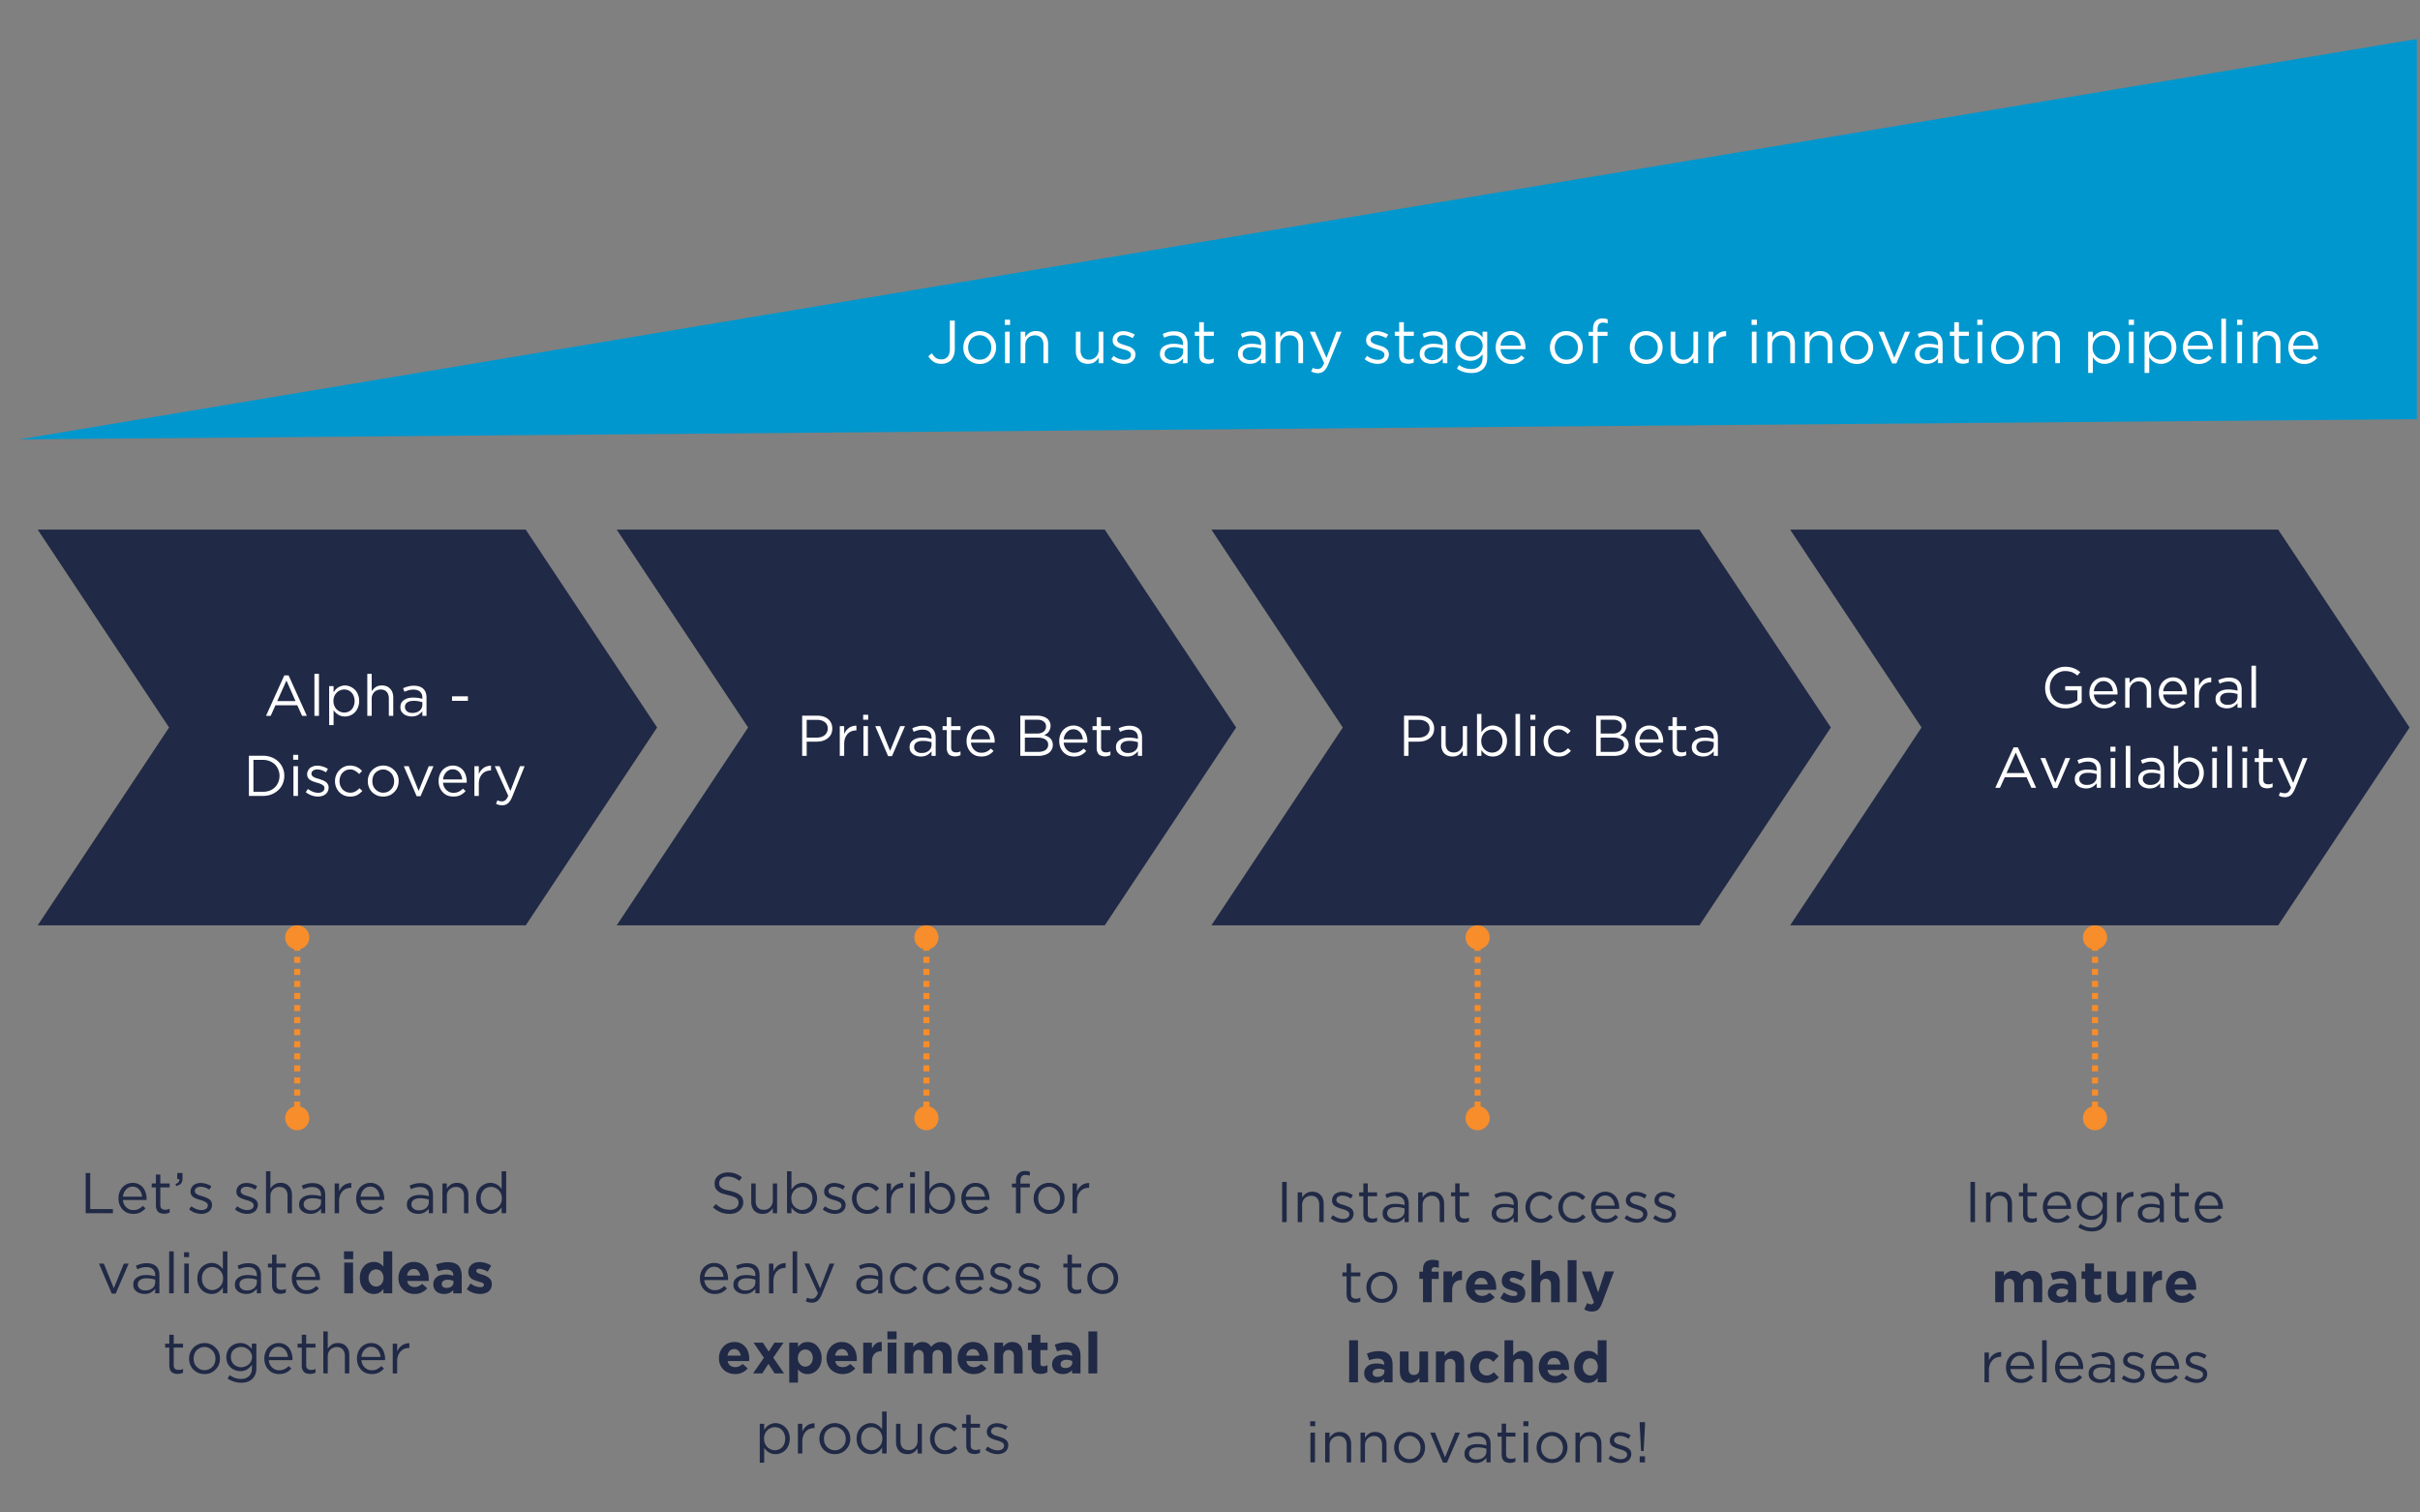 <?xml version="1.0" encoding="UTF-8"?>
<svg xmlns="http://www.w3.org/2000/svg" xmlns:xlink="http://www.w3.org/1999/xlink" xmlns:v="https://vecta.io/nano" width="400" zoomAndPan="magnify" viewBox="0 0 300 187.5" height="250" preserveAspectRatio="xMidYMid meet">
  <rect x="0" y="0" width="300" height="187.5" fill="#808080" stroke="none"/>
  <style><![CDATA[.B{clip-rule:nonzero}.C{fill:#202945}.D{stroke-linecap:round}.E{stroke-linejoin:round}.F{stroke:#f88d2b}.G{stroke-width:.748}]]></style>
  <defs>
    <clipPath id="A">
      <path d="M76.453 65.656h76.844v49.059H76.453zm0 0" class="B"></path>
    </clipPath>
    <clipPath id="B">
      <path d="M76.453 65.656h60.5l16.285 24.531-16.285 24.527h-60.5l16.289-24.527zm0 0" class="B"></path>
    </clipPath>
    <clipPath id="C">
      <path d="M4.672 65.656h76.844v49.059H4.672zm0 0" class="B"></path>
    </clipPath>
    <clipPath id="D">
      <path d="M4.672 65.656h60.5l16.285 24.531-16.285 24.527h-60.5l16.289-24.527zm0 0" class="B"></path>
    </clipPath>
    <clipPath id="E">
      <path d="M150.172 65.656H227v49.059h-76.828zm0 0" class="B"></path>
    </clipPath>
    <clipPath id="F">
      <path d="M150.172 65.656h60.5l16.289 24.531-16.289 24.527h-60.5l16.289-24.527zm0 0" class="B"></path>
    </clipPath>
    <clipPath id="G">
      <path d="M221.918 65.656h76.844v49.059h-76.844zm0 0" class="B"></path>
    </clipPath>
    <clipPath id="H">
      <path d="M221.918 65.656h60.5l16.289 24.531-16.289 24.527h-60.5l16.289-24.527zm0 0" class="B"></path>
    </clipPath>
    <clipPath id="I">
      <path d="M2 3h297.602v52H2zm0 0" class="B"></path>
    </clipPath>
    <clipPath id="J">
      <path d="M4.504 78.426L.328 30.512 304.836 3.965l4.176 47.914zm0 0" class="B"></path>
    </clipPath>
    <clipPath id="K">
      <path d="M2.414 54.469L304.723 3.977l4.176 47.91zm0 0" class="B"></path>
    </clipPath>
    <path id="L" d="M114.469 137.309v-.746h.75v.746m-.75-1.496v-.746h.75v.746m-.75-1.496v-.746h.75v.746m-.75-1.496v-.746h.75v.746m-.75-1.496v-.746h.75v.746m-.75-1.496v-.746h.75v.746m-.75-1.496v-.746h.75v.746m-.75-1.496v-.746h.75v.746m-.75-1.496v-.746h.75v.746m-.75-1.496v-.746h.75v.746m-.75-1.492v-.75h.75v.75m-.75-1.496v-.75h.75v.75m-.75-1.496v-.75h.75v.75m-.75-1.496v-.344h.75v.344"></path>
    <path id="M" d="M183.176 139.742c-.621 0-1.121-.504-1.121-1.125a1.12 1.12 0 0 1 1.121-1.121c.617 0 1.121.504 1.121 1.121s-.504 1.125-1.121 1.125"></path>
    <path id="N" d="M183.176 115.086c.617 0 1.121.504 1.121 1.125s-.504 1.121-1.121 1.121a1.12 1.12 0 0 1-1.121-1.121c0-.621.5-1.125 1.121-1.125"></path>
    <path id="O" d="M40.804 85.054h.547v.75l.25-.312c.094-.102.195-.191.313-.266s.238-.129.375-.172c.145-.051.305-.078.484-.078.219 0 .43.047.641.141.207.086.395.211.563.375a1.64 1.64 0 0 1 .391.594 1.96 1.96 0 0 1 .156.797v.016a2.05 2.05 0 0 1-.156.813 1.74 1.74 0 0 1-.391.609c-.156.156-.344.281-.562.375-.211.082-.422.125-.641.125-.18 0-.34-.023-.484-.062-.137-.039-.262-.098-.375-.172s-.219-.156-.312-.25-.18-.191-.25-.297v1.844h-.547zm1.859 3.281a1.34 1.34 0 0 0 .5-.094 1.33 1.33 0 0 0 .422-.281 1.3 1.3 0 0 0 .266-.453 1.59 1.59 0 0 0 .109-.594v-.016c0-.219-.039-.414-.109-.594a1.2 1.2 0 0 0-.281-.453 1.12 1.12 0 0 0-.406-.281 1.34 1.34 0 0 0-.5-.094 1.27 1.27 0 0 0-.5.109 1.25 1.25 0 0 0-.422.281c-.125.125-.227.277-.297.453-.074.168-.109.355-.109.563v.016c0 .219.035.418.109.594s.172.328.297.453a1.53 1.53 0 0 0 .422.281c.164.074.332.109.5.109zm0 0"></path>
    <path id="P" d="M45.532 83.538h.547v2.156c.125-.195.285-.363.484-.5.195-.145.457-.219.781-.219.219 0 .414.039.594.109s.32.18.438.313c.125.125.219.281.281.469.063.18.094.375.094.594v2.281h-.547v-2.156c0-.344-.09-.613-.266-.812s-.43-.297-.75-.297c-.156 0-.305.031-.437.094a1.06 1.06 0 0 0-.359.234c-.094.094-.172.215-.234.359-.055.148-.078.305-.078.469v2.109h-.547zm0 0"></path>
    <path id="Q" d="M51.012 88.819a1.69 1.69 0 0 1-.5-.078c-.156-.039-.305-.109-.437-.203-.137-.102-.246-.223-.328-.359-.074-.145-.109-.312-.109-.5v-.016c0-.195.035-.367.109-.516a1.07 1.07 0 0 1 .328-.359c.145-.102.313-.18.5-.234.195-.051.41-.078.641-.078.238 0 .445.016.625.047a3.27 3.27 0 0 1 .516.109v-.141c0-.332-.102-.582-.297-.75-.187-.164-.461-.25-.812-.25-.211 0-.406.027-.594.078-.18.055-.352.117-.516.188l-.172-.437c.207-.094.414-.164.625-.219.207-.062.445-.094.719-.094.52 0 .914.137 1.188.406.25.25.375.609.375 1.078v2.25h-.516v-.562c-.137.168-.312.32-.531.453-.211.125-.48.188-.812.188zm.109-.437a1.73 1.73 0 0 0 .484-.062c.145-.051.273-.117.391-.203.113-.094.203-.203.266-.328a.89.89 0 0 0 .094-.406v-.344l-.469-.109a3.58 3.58 0 0 0-.609-.047c-.344 0-.609.07-.797.203s-.281.32-.281.547v.016a.6.6 0 0 0 .078.313.69.69 0 0 0 .203.234c.082.063.176.109.281.141.113.031.234.047.359.047zm0 0"></path>
    <path id="R" d="M36.345 93.576h.625v.609h-.625zm.031 1.406h.563v3.688h-.562zm0 0"></path>
    <path id="S" d="M39.421 98.748c-.262 0-.527-.047-.797-.141-.273-.102-.512-.238-.719-.406l.266-.391c.207.148.414.262.625.344.219.086.438.125.656.125s.398-.051.547-.156a.49.49 0 0 0 .219-.422v-.016a.36.36 0 0 0-.078-.234.62.62 0 0 0-.203-.172c-.086-.051-.184-.098-.297-.141l-.344-.109c-.148-.039-.293-.086-.437-.141s-.277-.113-.391-.187a.81.81 0 0 1-.281-.281c-.074-.113-.109-.254-.109-.422v-.016a.93.93 0 0 1 .094-.422c.063-.133.145-.25.25-.344.113-.094.25-.164.406-.219s.32-.078.5-.078a2.36 2.36 0 0 1 .688.109c.238.074.453.172.641.297l-.25.422a2.18 2.18 0 0 0-.531-.266 1.77 1.77 0 0 0-.562-.094c-.219 0-.391.055-.516.156-.125.094-.187.219-.187.375v.016c0 .086.023.156.078.219a.75.75 0 0 0 .203.172c.094.055.195.102.313.141l.344.094.422.156a1.76 1.76 0 0 1 .391.203c.113.074.203.168.266.281.07.117.109.258.109.422v.016a.99.99 0 0 1-.109.469.96.96 0 0 1-.266.344 1.27 1.27 0 0 1-.422.219 1.66 1.66 0 0 1-.516.078zm0 0"></path>
    <path id="T" d="M43.405 98.748c-.273 0-.523-.047-.75-.141-.23-.102-.43-.238-.594-.406-.168-.176-.297-.379-.391-.609a2.03 2.03 0 0 1-.141-.75v-.016c0-.258.047-.504.141-.734s.223-.43.391-.609.363-.316.594-.422.477-.156.75-.156a1.89 1.89 0 0 1 .484.063 1.49 1.49 0 0 1 .391.141 1.82 1.82 0 0 1 .328.203l.281.25-.359.391c-.156-.156-.324-.285-.5-.391a1.09 1.09 0 0 0-.625-.172c-.187 0-.367.039-.531.109a1.41 1.41 0 0 0-.422.313c-.117.125-.203.277-.266.453a1.56 1.56 0 0 0-.094.547v.016a1.71 1.71 0 0 0 .094.578c.07.168.164.32.281.453.125.125.27.227.438.297a1.28 1.28 0 0 0 .531.109c.238 0 .445-.051.625-.156a2.01 2.01 0 0 0 .5-.391l.359.328a2.45 2.45 0 0 1-.641.516c-.23.125-.523.188-.875.188zm0 0"></path>
    <path id="U" d="M47.502 98.748c-.281 0-.539-.047-.766-.141-.23-.102-.434-.238-.609-.406-.168-.176-.297-.379-.391-.609a2.03 2.03 0 0 1-.141-.75v-.016c0-.258.047-.504.141-.734s.223-.43.391-.609c.176-.176.379-.316.609-.422a1.98 1.98 0 0 1 .781-.156 1.84 1.84 0 0 1 .75.156 1.89 1.89 0 0 1 .609.422 1.73 1.73 0 0 1 .406.594c.094.23.141.477.141.734v.016a2.03 2.03 0 0 1-.141.75 1.83 1.83 0 0 1-.406.609c-.168.18-.371.32-.609.422-.242.094-.496.141-.766.141zm.016-.484a1.34 1.34 0 0 0 .547-.109c.164-.082.305-.187.422-.312.125-.125.219-.27.281-.437.063-.176.094-.363.094-.562v-.016a1.41 1.41 0 0 0-.109-.547 1.2 1.2 0 0 0-.281-.453 1.38 1.38 0 0 0-.437-.312c-.156-.082-.336-.125-.531-.125a1.21 1.21 0 0 0-.547.125 1.42 1.42 0 0 0-.437.297c-.117.125-.203.277-.266.453s-.094.359-.094.547v.016a1.71 1.71 0 0 0 .094.578 1.45 1.45 0 0 0 .281.438 1.62 1.62 0 0 0 .438.313c.164.074.348.109.547.109zm0 0"></path>
    <path id="V" d="M50.055 94.983h.609l1.234 3.063 1.25-3.062h.594l-1.609 3.719h-.484zm0 0"></path>
    <path id="W" d="M56.203 98.748c-.25 0-.492-.043-.719-.125a1.78 1.78 0 0 1-.578-.391c-.168-.176-.297-.379-.391-.609a2.12 2.12 0 0 1-.141-.781v-.016a2.13 2.13 0 0 1 .125-.75 1.92 1.92 0 0 1 .359-.609c.164-.176.352-.312.563-.406.219-.102.457-.156.719-.156.27 0 .508.055.719.156a1.63 1.63 0 0 1 .547.422 1.87 1.87 0 0 1 .328.625 2.22 2.22 0 0 1 .125.75v.094c0 .023-.008.047-.016.078h-2.922c.02.199.066.375.141.531.082.156.18.289.297.391a1.31 1.31 0 0 0 .391.25c.145.055.301.078.469.078.258 0 .477-.047.656-.141a1.98 1.98 0 0 0 .516-.375l.328.297a2.08 2.08 0 0 1-.625.5c-.242.125-.539.188-.891.188zm1.094-2.125c-.012-.164-.047-.32-.109-.469a1.23 1.23 0 0 0-.234-.406c-.094-.113-.211-.203-.344-.266-.137-.07-.297-.109-.484-.109-.168 0-.32.031-.453.094a1.09 1.09 0 0 0-.359.266c-.105.117-.195.25-.266.406a1.73 1.73 0 0 0-.125.484zm0 0"></path>
    <path id="X" d="M58.809 94.983h.547v.969c.07-.156.156-.297.25-.422a1.95 1.95 0 0 1 .344-.328c.125-.094.266-.16.422-.203.156-.051.32-.078.5-.078v.594h-.047c-.199 0-.391.039-.578.109-.18.074-.336.184-.469.328a1.62 1.62 0 0 0-.312.531c-.074.211-.109.449-.109.719v1.469h-.547zm0 0"></path>
    <path id="Y" d="M64.459 94.983h.578l-1.547 3.813c-.156.375-.336.641-.531.797a1.04 1.04 0 0 1-.687.234c-.156 0-.297-.016-.422-.047s-.246-.078-.359-.141l.172-.422a2.18 2.18 0 0 0 .266.094 1.51 1.51 0 0 0 .313.031c.164 0 .305-.055.422-.156.113-.094.227-.273.344-.531l-1.672-3.672h.594l1.344 3.078zm0 0"></path>
    <path id="Z" d="M99.441 88.721h1.875c.281 0 .535.039.766.109s.422.18.578.313a1.35 1.35 0 0 1 .375.5 1.45 1.45 0 0 1 .141.656v.016a1.61 1.61 0 0 1-.156.719c-.105.199-.246.367-.422.5s-.387.242-.625.313a2.99 2.99 0 0 1-.75.094h-1.219v1.766h-.562zm1.797 2.719c.207 0 .395-.023.563-.078a1.27 1.27 0 0 0 .422-.219.99.99 0 0 0 .281-.359.96.96 0 0 0 .109-.453v-.016c0-.352-.125-.617-.375-.797-.242-.187-.562-.281-.969-.281h-1.266v2.203zm0 0"></path>
    <path id="a" d="M118.398 93.768a1.49 1.49 0 0 1-.422-.062.74.74 0 0 1-.328-.172c-.086-.082-.152-.191-.203-.328s-.078-.289-.078-.469v-2.234h-.516v-.484h.516v-1.109h.547v1.109h1.156v.484h-1.156v2.156c0 .23.055.391.172.484a.7.7 0 0 0 .438.125c.094 0 .18-.004.266-.016.082-.02.176-.055.281-.109v.469a1.15 1.15 0 0 1-.312.109 1.27 1.27 0 0 1-.359.047zm0 0"></path>
    <path id="b" d="M180.072 93.783a1.63 1.63 0 0 1-.609-.109c-.168-.07-.312-.172-.437-.297a1.38 1.38 0 0 1-.266-.469 1.77 1.77 0 0 1-.094-.594v-2.297h.547v2.156c0 .344.082.617.25.813.176.199.43.297.766.297a1.16 1.16 0 0 0 .438-.078.87.87 0 0 0 .344-.234 1.06 1.06 0 0 0 .234-.359c.063-.145.094-.305.094-.484v-2.109h.531v3.688h-.531v-.641a1.79 1.79 0 0 1-.5.516c-.199.133-.453.203-.766.203zm0 0"></path>
    <path id="c" d="M185.067 93.783c-.18 0-.34-.023-.484-.062-.137-.039-.262-.098-.375-.172s-.219-.156-.312-.25-.18-.191-.25-.297v.703h-.547v-5.203h.547v2.266l.25-.312c.094-.102.195-.191.313-.266s.238-.129.375-.172c.145-.051.305-.078.484-.078.219 0 .43.047.641.141.207.086.395.211.563.375a1.64 1.64 0 0 1 .391.594 1.96 1.96 0 0 1 .156.797v.016a2.05 2.05 0 0 1-.156.813 1.74 1.74 0 0 1-.391.609c-.156.156-.344.281-.562.375-.211.082-.422.125-.641.125zm-.109-.484a1.34 1.34 0 0 0 .5-.094 1.33 1.33 0 0 0 .422-.281 1.3 1.3 0 0 0 .266-.453 1.59 1.59 0 0 0 .109-.594v-.016c0-.219-.039-.414-.109-.594a1.2 1.2 0 0 0-.281-.453 1.12 1.12 0 0 0-.406-.281 1.34 1.34 0 0 0-.5-.094 1.27 1.27 0 0 0-.5.109 1.25 1.25 0 0 0-.422.281c-.125.125-.227.277-.297.453-.074.168-.109.355-.109.563v.016c0 .219.035.418.109.594s.172.328.297.453a1.53 1.53 0 0 0 .422.281c.164.074.332.109.5.109zm0 0"></path>
    <path id="d" d="M263.451 84.048h.547v.641c.125-.195.285-.363.484-.5.195-.145.457-.219.781-.219.219 0 .414.039.594.109s.32.18.438.313c.125.125.219.281.281.469.063.18.094.375.094.594v2.281h-.547v-2.156c0-.344-.09-.613-.266-.812s-.43-.297-.75-.297c-.156 0-.305.031-.437.094a1.06 1.06 0 0 0-.359.234c-.094.094-.172.215-.234.359-.055.148-.078.305-.078.469v2.109h-.547zm0 0"></path>
    <path id="e" d="M121.454 45.119c-.293 0-.562-.055-.812-.156-.25-.113-.469-.258-.656-.437-.18-.187-.32-.398-.422-.641a2.25 2.25 0 0 1-.141-.797v-.016a2.21 2.21 0 0 1 .141-.781c.102-.25.242-.461.422-.641.188-.187.406-.332.656-.437a1.94 1.94 0 0 1 .813-.172 1.89 1.89 0 0 1 .813.172c.25.105.461.25.641.438a1.7 1.7 0 0 1 .422.641 1.96 1.96 0 0 1 .156.766v.016a2.1 2.1 0 0 1-.156.797 1.83 1.83 0 0 1-.422.641c-.18.188-.391.34-.641.453a2.15 2.15 0 0 1-.812.156zm0-.531a1.53 1.53 0 0 0 .594-.109 1.42 1.42 0 0 0 .453-.328c.125-.133.219-.289.281-.469a1.67 1.67 0 0 0 .109-.594v-.016a1.57 1.57 0 0 0-.109-.578c-.074-.187-.18-.348-.312-.484a1.22 1.22 0 0 0-.453-.328 1.34 1.34 0 0 0-.562-.125c-.219 0-.418.043-.594.125a1.29 1.29 0 0 0-.453.313c-.117.137-.211.297-.281.484s-.109.383-.109.578v.016a1.64 1.64 0 0 0 .109.609c.07.18.172.336.297.469.133.137.289.246.469.328a1.43 1.43 0 0 0 .563.109zm0 0"></path>
    <path id="f" d="M124.558 39.634h.656v.641h-.656zm.031 1.484h.578v3.906h-.578zm0 0"></path>
    <path id="g" d="M126.525 41.119h.578v.688a1.67 1.67 0 0 1 .5-.547c.219-.145.492-.219.828-.219a1.7 1.7 0 0 1 .625.109c.188.074.344.184.469.328.133.137.234.305.297.5a1.78 1.78 0 0 1 .109.625v2.422h-.578v-2.281c0-.363-.094-.648-.281-.859s-.453-.312-.797-.312a1.17 1.17 0 0 0-.469.094.92.92 0 0 0-.375.25 1.14 1.14 0 0 0-.25.391c-.055.148-.078.309-.078.484v2.234h-.578zm0 0"></path>
    <path id="h" d="M134.854 45.103c-.23 0-.437-.039-.625-.109s-.344-.176-.469-.312c-.125-.145-.227-.312-.297-.5a2.01 2.01 0 0 1-.094-.641v-2.422h.578V43.4c0 .367.094.656.281.875.188.211.453.313.797.313a1.08 1.08 0 0 0 .453-.094 1.19 1.19 0 0 0 .375-.25c.102-.102.188-.227.25-.375.063-.156.094-.328.094-.516v-2.234h.578v3.906h-.578v-.672c-.137.211-.309.387-.516.531s-.484.219-.828.219zm0 0"></path>
    <path id="i" d="M139.358 45.103c-.281 0-.57-.055-.859-.156a2.52 2.52 0 0 1-.75-.422l.297-.406c.207.156.426.277.656.359s.457.125.688.125c.238 0 .43-.051.578-.156.156-.113.234-.266.234-.453v-.016a.43.43 0 0 0-.078-.25c-.055-.07-.125-.133-.219-.187s-.199-.098-.312-.141l-.375-.109-.453-.141a3.03 3.03 0 0 1-.422-.203 1.19 1.19 0 0 1-.297-.297c-.074-.125-.109-.281-.109-.469v-.016a1.08 1.08 0 0 1 .094-.453.95.95 0 0 1 .266-.344c.125-.102.266-.18.422-.234a1.85 1.85 0 0 1 .547-.078c.238 0 .477.043.719.125a3.02 3.02 0 0 1 .688.297l-.266.438a2.74 2.74 0 0 0-.578-.266c-.199-.07-.391-.109-.578-.109-.23 0-.414.059-.547.172a.49.49 0 0 0-.203.406v.016a.37.37 0 0 0 .078.234c.051.063.125.121.219.172s.195.102.313.141l.391.125.438.141a1.35 1.35 0 0 1 .406.219c.125.086.223.188.297.313.07.117.109.262.109.438v.016c0 .188-.039.355-.109.5a1.19 1.19 0 0 1-.297.359c-.125.105-.273.184-.437.234a1.89 1.89 0 0 1-.547.078zm0 0"></path>
    <path id="j" d="M145.25 45.103a1.9 1.9 0 0 1-.531-.078 1.13 1.13 0 0 1-.469-.219c-.137-.102-.246-.227-.328-.375-.086-.156-.125-.332-.125-.531v-.016c0-.207.035-.391.109-.547.082-.156.195-.285.344-.391.156-.102.332-.18.531-.234a2.31 2.31 0 0 1 .672-.094c.258 0 .477.016.656.047a5.05 5.05 0 0 1 .547.125v-.141c0-.352-.105-.617-.312-.797-.199-.176-.48-.266-.844-.266-.23 0-.445.027-.641.078-.187.055-.371.121-.547.203l-.172-.469c.219-.102.438-.18.656-.234.219-.062.473-.094.766-.094.551 0 .969.141 1.25.422.27.273.406.652.406 1.141v2.391h-.562v-.594c-.137.18-.32.336-.547.469s-.516.203-.859.203zm.109-.453c.188 0 .359-.023.516-.078a1.27 1.27 0 0 0 .406-.219.93.93 0 0 0 .391-.766v-.375l-.516-.109a3.15 3.15 0 0 0-.641-.062c-.367 0-.648.074-.844.219a.7.7 0 0 0-.297.594v.016a.72.72 0 0 0 .078.344c.063.094.133.172.219.234a1.3 1.3 0 0 0 .313.156 1.54 1.54 0 0 0 .375.047zm0 0"></path>
    <path id="k" d="M149.756 45.088c-.156 0-.305-.023-.437-.062-.137-.031-.258-.086-.359-.172-.094-.094-.168-.207-.219-.344-.055-.145-.078-.316-.078-.516v-2.359h-.547v-.516h.547v-1.172h.578v1.172h1.234v.516h-1.234v2.281c0 .242.055.414.172.516.125.094.285.141.484.141a.99.99 0 0 0 .266-.031c.094-.02.191-.055.297-.109v.5a1.12 1.12 0 0 1-.328.109 1.33 1.33 0 0 1-.375.047zm0 0"></path>
    <path id="l" d="M187.371 45.119c-.273 0-.527-.047-.766-.141a1.94 1.94 0 0 1-.609-.422 1.87 1.87 0 0 1-.422-.641 2.1 2.1 0 0 1-.156-.828v-.016c0-.281.047-.539.141-.781.094-.25.223-.469.391-.656a1.74 1.74 0 0 1 .594-.437c.227-.102.477-.156.75-.156a1.71 1.71 0 0 1 .766.172c.227.105.422.25.578.438a1.69 1.69 0 0 1 .344.641c.082.25.125.523.125.813v.109.078h-3.094a1.75 1.75 0 0 0 .141.563 1.38 1.38 0 0 0 .313.422c.125.105.266.188.422.25a1.49 1.49 0 0 0 .5.078 1.53 1.53 0 0 0 .688-.141c.195-.102.375-.238.531-.406l.375.328c-.199.219-.43.398-.687.531-.25.133-.559.203-.922.203zm1.156-2.266c-.023-.176-.062-.344-.125-.5-.055-.156-.133-.297-.234-.422a1.2 1.2 0 0 0-.375-.297c-.148-.07-.32-.109-.516-.109a1.09 1.09 0 0 0-.484.109c-.148.063-.277.156-.391.281-.105.117-.195.258-.266.422a1.92 1.92 0 0 0-.125.516zm0 0"></path>
    <path id="m" d="M258.864 41.119h.578v.797c.07-.125.156-.238.25-.344.102-.102.211-.191.328-.266a1.48 1.48 0 0 1 .406-.187c.156-.051.32-.078.5-.078a1.73 1.73 0 0 1 .688.141 1.59 1.59 0 0 1 .594.391 2.03 2.03 0 0 1 .422.641c.113.25.172.531.172.844v.016c0 .324-.059.609-.172.859-.105.25-.246.465-.422.641-.168.168-.367.297-.594.391a1.73 1.73 0 0 1-.687.141c-.18 0-.344-.023-.5-.062a1.57 1.57 0 0 1-.406-.172 3.14 3.14 0 0 1-.328-.266c-.094-.102-.18-.211-.25-.328v1.953h-.578zm1.969 3.469c.176 0 .348-.031.516-.094.176-.07.328-.172.453-.297a1.52 1.52 0 0 0 .297-.469c.07-.187.109-.398.109-.641v-.016a1.78 1.78 0 0 0-.109-.625c-.074-.187-.18-.344-.312-.469a1.38 1.38 0 0 0-.437-.312 1.33 1.33 0 0 0-.516-.109c-.187 0-.367.039-.531.109s-.32.18-.453.313a1.56 1.56 0 0 0-.328.484 1.53 1.53 0 0 0-.109.594v.016a1.68 1.68 0 0 0 .109.625c.082.188.191.352.328.484.133.125.285.227.453.297a1.28 1.28 0 0 0 .531.109zm0 0"></path>
    <path id="n" d="M91.129 170.337a2.16 2.16 0 0 1-.797-.141 1.9 1.9 0 0 1-.641-.406 1.88 1.88 0 0 1-.422-.625 2.16 2.16 0 0 1-.141-.797v-.016c0-.27.047-.523.141-.766s.223-.445.391-.625a1.74 1.74 0 0 1 .594-.437 1.86 1.86 0 0 1 .766-.156c.32 0 .598.059.828.172a1.78 1.78 0 0 1 .578.469c.156.188.27.406.344.656a2.88 2.88 0 0 1 .109.781v.141c0 .043-.008.09-.016.141h-2.656c.051.25.156.438.313.563.164.125.375.188.625.188.176 0 .332-.031.469-.094a1.76 1.76 0 0 0 .453-.297l.625.547c-.187.219-.414.391-.672.516-.25.125-.547.188-.891.188zm.703-2.281a1.16 1.16 0 0 0-.266-.594.72.72 0 0 0-.547-.219c-.23 0-.418.074-.562.219a1.1 1.1 0 0 0-.266.594zm0 0"></path>
    <path id="o" d="M107.013 166.447h1.078v.766a1.68 1.68 0 0 1 .453-.625c.188-.156.441-.227.766-.219v1.141h-.047c-.367 0-.652.109-.859.328-.211.211-.312.547-.312 1.016v1.406h-1.078zm0 0"></path>
    <path id="p" d="M112.141 166.447h1.078v.531c.063-.082.129-.16.203-.234a1.23 1.23 0 0 1 .25-.187 1.09 1.09 0 0 1 .297-.141 1.41 1.41 0 0 1 .375-.047c.258 0 .477.055.656.156a1.01 1.01 0 0 1 .422.453 1.85 1.85 0 0 1 .547-.453c.207-.102.441-.156.703-.156.406 0 .723.121.953.359s.344.59.344 1.047v2.484h-1.078v-2.125c0-.258-.059-.453-.172-.578-.105-.133-.262-.203-.469-.203-.199 0-.359.07-.484.203-.117.125-.172.32-.172.578v2.125h-1.078v-2.125c0-.258-.059-.453-.172-.578-.105-.133-.262-.203-.469-.203-.199 0-.359.07-.484.203-.117.125-.172.32-.172.578v2.125h-1.078zm0 0"></path>
    <path id="q" d="M123.272 166.447h1.078v.531c.063-.082.129-.16.203-.234a1.23 1.23 0 0 1 .25-.187 1.09 1.09 0 0 1 .297-.141 1.41 1.41 0 0 1 .375-.047c.414 0 .734.125.953.375.227.25.344.602.344 1.047v2.469h-1.078v-2.125c0-.258-.059-.453-.172-.578-.117-.133-.277-.203-.484-.203s-.375.07-.5.203c-.125.125-.187.32-.187.578v2.125h-1.078zm0 0"></path>
    <path id="r" d="M129.005 170.322c-.168 0-.32-.023-.453-.062-.137-.031-.258-.086-.359-.172-.094-.094-.172-.211-.234-.359-.055-.145-.078-.328-.078-.547v-1.812h-.453v-.922h.453v-.984h1.094v.984h.891v.922h-.891v1.625c0 .25.113.375.344.375a1.07 1.07 0 0 0 .531-.141v.875c-.117.063-.242.117-.375.156a1.7 1.7 0 0 1-.469.063zm0 0"></path>
    <path id="s" d="M131.743 170.337c-.18 0-.352-.027-.516-.078a1.23 1.23 0 0 1-.406-.219 1.13 1.13 0 0 1-.281-.375c-.074-.145-.109-.312-.109-.5v-.016c0-.207.035-.383.109-.531a1.18 1.18 0 0 1 .328-.391c.133-.102.297-.176.484-.219a2.38 2.38 0 0 1 .625-.078 2.29 2.29 0 0 1 .5.047c.145.023.289.059.438.109v-.062c0-.227-.074-.398-.219-.516-.137-.125-.34-.187-.609-.187a2.24 2.24 0 0 0-.547.063c-.156.031-.324.078-.5.141l-.281-.828c.207-.082.426-.148.656-.203.227-.062.504-.094.828-.094.301 0 .555.039.766.109a1.39 1.39 0 0 1 .828.844 2.15 2.15 0 0 1 .109.688v2.219h-1.047v-.406a1.65 1.65 0 0 1-.484.359c-.18.082-.402.125-.672.125zm.328-.75c.258 0 .469-.062.625-.187a.59.59 0 0 0 .234-.484v-.187a1.41 1.41 0 0 0-.328-.109 1.45 1.45 0 0 0-.375-.047c-.23 0-.414.047-.547.141a.45.45 0 0 0-.203.391v.016c0 .148.051.262.156.344a.7.7 0 0 0 .438.125zm0 0"></path>
    <path id="t" d="M107.945 180.266a1.73 1.73 0 0 1-.641-.125 1.58 1.58 0 0 1-.562-.375c-.168-.164-.305-.363-.406-.594a2.2 2.2 0 0 1-.141-.812v-.016c0-.301.047-.566.141-.797.102-.238.238-.441.406-.609a1.69 1.69 0 0 1 .563-.375 1.54 1.54 0 0 1 .641-.141 1.7 1.7 0 0 1 .469.063 1.69 1.69 0 0 1 .391.172 1.95 1.95 0 0 1 .313.25 1.63 1.63 0 0 1 .234.297v-2.219h.563v5.203h-.562v-.734a3.02 3.02 0 0 1-.25.313 2.6 2.6 0 0 1-.312.266 1.48 1.48 0 0 1-.375.172 1.7 1.7 0 0 1-.469.063zm.109-.484c.164 0 .328-.035.484-.109a1.4 1.4 0 0 0 .438-.297 1.42 1.42 0 0 0 .297-.437 1.59 1.59 0 0 0 .109-.594v-.016c0-.207-.039-.395-.109-.562-.074-.176-.172-.328-.297-.453s-.273-.219-.437-.281c-.156-.07-.32-.109-.484-.109-.187 0-.359.031-.516.094s-.293.156-.406.281a1.28 1.28 0 0 0-.281.438c-.062.18-.094.375-.094.594v.016a1.77 1.77 0 0 0 .094.594c.07.18.164.328.281.453.125.125.266.227.422.297.156.063.32.094.5.094zm0 0"></path>
    <path id="u" d="M187.626 161.508c-.273 0-.555-.047-.844-.141a2.58 2.58 0 0 1-.797-.437l.453-.719c.219.156.426.273.625.344a1.76 1.76 0 0 0 .594.109c.156 0 .27-.023.344-.078a.24.24 0 0 0 .109-.203v-.016a.21.21 0 0 0-.062-.141.45.45 0 0 0-.187-.125 1.72 1.72 0 0 0-.25-.078l-.297-.094c-.137-.039-.273-.086-.406-.141a1.45 1.45 0 0 1-.375-.203c-.105-.094-.195-.203-.266-.328a1.14 1.14 0 0 1-.094-.484v-.016c0-.187.035-.352.109-.5.07-.156.172-.285.297-.391s.27-.18.438-.234a2.02 2.02 0 0 1 .563-.078c.238 0 .484.043.734.125a2.75 2.75 0 0 1 .688.313l-.422.75c-.187-.102-.375-.187-.562-.25-.18-.07-.336-.109-.469-.109s-.234.027-.297.078-.094.117-.094.188v.016c0 .055.02.102.063.141a.63.63 0 0 0 .172.125l.234.094.297.094c.133.043.27.094.406.156.145.063.27.137.375.219a.89.89 0 0 1 .266.313c.07.125.109.277.109.453v.016c0 .211-.039.391-.109.547a1.06 1.06 0 0 1-.312.391c-.125.094-.281.168-.469.219a2.06 2.06 0 0 1-.562.078zm0 0"></path>
    <path id="v" d="M189.857 156.227h1.078v1.922c.063-.082.129-.16.203-.234a1.23 1.23 0 0 1 .25-.187 1.09 1.09 0 0 1 .297-.141 1.41 1.41 0 0 1 .375-.047c.414 0 .734.125.953.375.227.25.344.602.344 1.047v2.469h-1.078v-2.125c0-.258-.059-.453-.172-.578-.117-.133-.277-.203-.484-.203s-.375.07-.5.203c-.125.125-.187.32-.187.578v2.125h-1.078zm0 0"></path>
    <path id="w" d="M174.835 171.437c-.406 0-.727-.125-.953-.375-.23-.258-.344-.609-.344-1.047v-2.469h1.078v2.125c0 .262.055.461.172.594.113.125.273.188.484.188.219 0 .383-.062.5-.187.125-.133.188-.332.188-.594v-2.125h1.078v3.813h-1.078v-.547a1.99 1.99 0 0 1-.203.234 1.62 1.62 0 0 1-.25.203c-.094.055-.199.094-.312.125-.105.039-.227.063-.359.063zm0 0"></path>
    <path id="x" d="M196.874 171.437a1.73 1.73 0 0 1-.641-.125 1.8 1.8 0 0 1-.562-.391c-.156-.164-.289-.367-.391-.609-.094-.25-.141-.535-.141-.859v-.016c0-.312.047-.586.141-.828a2.03 2.03 0 0 1 .391-.625c.156-.176.336-.305.547-.391s.426-.125.656-.125c.289 0 .531.059.719.172s.344.25.469.406v-1.891h1.094v5.203h-1.094v-.547c-.125.18-.281.328-.469.453-.187.113-.43.172-.719.172zm.281-.922a.83.83 0 0 0 .359-.078.9.9 0 0 0 .297-.219c.082-.094.145-.203.188-.328.051-.133.078-.281.078-.437v-.016a1.11 1.11 0 0 0-.078-.422c-.043-.133-.105-.25-.187-.344s-.184-.16-.297-.203a.89.89 0 0 0-.359-.078c-.125 0-.246.027-.359.078a.71.71 0 0 0-.297.203 1.07 1.07 0 0 0-.203.344c-.055.125-.078.266-.078.422v.016c0 .156.023.305.078.438a1.08 1.08 0 0 0 .203.328.83.83 0 0 0 .297.219c.113.055.234.078.359.078zm0 0"></path>
    <path id="y" d="M259.325 152.657c-.312 0-.609-.047-.891-.141-.281-.086-.547-.211-.797-.375l.25-.422a3.31 3.31 0 0 0 .672.344 2.29 2.29 0 0 0 .75.125c.406 0 .727-.117.969-.344.25-.219.375-.539.375-.969v-.437a2.62 2.62 0 0 1-.594.563c-.23.148-.516.219-.859.219-.219 0-.434-.039-.641-.125a1.8 1.8 0 0 1-.562-.344c-.156-.145-.281-.32-.375-.531-.094-.219-.141-.461-.141-.734v-.016c0-.258.047-.5.141-.719a1.62 1.62 0 0 1 .375-.547 1.96 1.96 0 0 1 .563-.344 1.73 1.73 0 0 1 .641-.125 1.89 1.89 0 0 1 .484.063 1.69 1.69 0 0 1 .391.172 1.39 1.39 0 0 1 .313.234c.094.086.176.18.25.281v-.672h.563v3.047c0 .281-.043.531-.125.75s-.203.398-.359.547c-.156.164-.355.289-.594.375a2.47 2.47 0 0 1-.797.125zm-.016-1.922a1.34 1.34 0 0 0 .5-.094c.164-.062.313-.145.438-.25a1.31 1.31 0 0 0 .297-.391c.082-.156.125-.328.125-.516v-.016a1.01 1.01 0 0 0-.125-.5 1.14 1.14 0 0 0-.297-.391c-.125-.113-.273-.203-.437-.266a1.34 1.34 0 0 0-.5-.094c-.18 0-.344.031-.5.094-.148.063-.281.148-.406.25a1.02 1.02 0 0 0-.266.391 1.32 1.32 0 0 0-.094.516c0 .188.031.359.094.516.07.156.164.293.281.406.113.105.25.188.406.25a1.29 1.29 0 0 0 .484.094zm0 0"></path>
  </defs>
  <g clip-path="url(#A)" class="C">
    <g clip-path="url(#B)">
      <path d="M76.453 65.656h76.844v49.059H76.453zm0 0"></path>
    </g>
  </g>
  <g clip-path="url(#C)" class="C">
    <g clip-path="url(#D)">
      <path d="M4.672 65.656h76.844v49.059H4.672zm0 0"></path>
    </g>
  </g>
  <g clip-path="url(#E)" class="C">
    <g clip-path="url(#F)">
      <path d="M150.172 65.656h76.848v49.059h-76.848zm0 0"></path>
    </g>
  </g>
  <g clip-path="url(#G)" class="C">
    <g clip-path="url(#H)">
      <path d="M221.918 65.656h76.844v49.059h-76.844zm0 0"></path>
    </g>
  </g>
  <g clip-path="url(#I)">
    <g clip-path="url(#J)">
      <g clip-path="url(#K)">
        <path fill="#0097ce" d="M4.504 78.426L.328 30.512 304.648 3.98l4.18 47.914zm0 0"></path>
      </g>
    </g>
  </g>
  <g fill="#f88d2b">
    <use xlink:href="#L"></use>
    <path d="M114.844 139.742c-.621 0-1.121-.504-1.121-1.125a1.121 1.121 0 1 1 2.242 0c0 .621-.5 1.125-1.121 1.125m0-24.656c.621 0 1.121.504 1.121 1.125a1.121 1.121 0 1 1-2.242 0c0-.621.5-1.125 1.121-1.125" class="D E F G"></path>
    <use xlink:href="#L" x="68.332"></use>
    <g class="D E F G">
      <use xlink:href="#M"></use>
      <use xlink:href="#N"></use>
    </g>
    <path d="M259.34 137.309v-.746h.746v.746m-.746-1.496v-.746h.746v.746m-.746-1.496v-.746h.746v.746m-.746-1.496v-.746h.746v.746m-.746-1.496v-.746h.746v.746m-.746-1.496v-.746h.746v.746m-.746-1.496v-.746h.746v.746m-.746-1.496v-.746h.746v.746m-.746-1.496v-.746h.746v.746m-.746-1.496v-.746h.746v.746m-.746-1.492v-.75h.746v.75m-.746-1.496v-.75h.746v.75m-.746-1.496v-.75h.746v.75m-.746-1.496v-.344h.746v.344"></path>
    <path d="M259.711 139.742c-.617 0-1.121-.504-1.121-1.125a1.12 1.12 0 0 1 1.121-1.121c.617 0 1.125.504 1.125 1.121a1.13 1.13 0 0 1-1.125 1.125m0-24.656c.621 0 1.125.504 1.125 1.125s-.504 1.121-1.125 1.121a1.12 1.12 0 0 1-1.121-1.121c0-.617.504-1.125 1.121-1.125" class="D E F G"></path>
    <use xlink:href="#L" x="-77.996"></use>
    <g class="D E F G">
      <use xlink:href="#M" x="-146.328"></use>
      <use xlink:href="#N" x="-146.328"></use>
    </g>
  </g>
  <g fill="#fff">
    <path d="M35.244 83.725h.531l2.266 5.016h-.594l-.594-1.312H34.15l-.594 1.313h-.578zm1.391 3.188l-1.125-2.547-1.141 2.547zm2.343-3.375h.563v5.203h-.562zm0 0"></path>
    <use xlink:href="#O"></use>
    <use xlink:href="#P"></use>
    <use xlink:href="#Q"></use>
    <path d="M56.037 86.319h1.969v.563h-1.969zm-25.182 7.367h1.734a2.94 2.94 0 0 1 1.063.188 2.39 2.39 0 0 1 .844.531c.238.219.422.48.547.781a2.39 2.39 0 0 1 .203.969v.016a2.53 2.53 0 0 1-.203 1 2.16 2.16 0 0 1-.547.781 2.63 2.63 0 0 1-.844.531c-.324.125-.68.188-1.062.188h-1.734zm.563.516v3.953h1.172a2.39 2.39 0 0 0 .844-.141 1.9 1.9 0 0 0 .656-.422c.176-.176.313-.383.406-.625a1.98 1.98 0 0 0 .156-.781v-.016a1.96 1.96 0 0 0-.156-.766 1.86 1.86 0 0 0-.406-.625 2.02 2.02 0 0 0-.656-.422c-.25-.102-.531-.156-.844-.156zm0 0"></path>
    <use xlink:href="#R"></use>
    <use xlink:href="#S"></use>
    <use xlink:href="#T"></use>
    <use xlink:href="#U"></use>
    <use xlink:href="#V"></use>
    <use xlink:href="#W"></use>
    <use xlink:href="#X"></use>
    <use xlink:href="#Y"></use>
    <use xlink:href="#Z"></use>
    <use xlink:href="#X" x="45.295" y="-4.965"></use>
    <use xlink:href="#R" x="70.659" y="-4.965"></use>
    <use xlink:href="#V" x="58.446" y="-4.965"></use>
    <use xlink:href="#Q" x="63.122" y="4.964"></use>
    <use xlink:href="#a"></use>
    <use xlink:href="#W" x="65.447" y="-4.965"></use>
    <path d="M126.485 88.721h2.125c.281 0 .531.043.75.125.227.074.41.18.547.313.219.23.328.496.328.797v.016a1.15 1.15 0 0 1-.078.438c-.043.125-.102.234-.172.328a1.09 1.09 0 0 1-.25.234c-.094.063-.195.117-.297.156a1.87 1.87 0 0 1 .422.172c.133.063.25.141.344.234s.164.211.219.344a1.08 1.08 0 0 1 .094.453v.016c0 .211-.047.402-.141.578-.086.168-.203.309-.359.422s-.352.203-.578.266c-.219.063-.465.094-.734.094h-2.219zm3.187 1.313c0-.25-.102-.445-.297-.594-.187-.145-.461-.219-.812-.219h-1.516v1.719h1.469c.344 0 .617-.07.828-.219.219-.156.328-.379.328-.672zm.266 2.266c0-.27-.117-.477-.344-.625-.219-.156-.547-.234-.984-.234h-1.562v1.766h1.672c.375 0 .672-.078.891-.234a.76.76 0 0 0 .328-.656zm0 0"></path>
    <use xlink:href="#W" x="76.939" y="-4.965"></use>
    <use xlink:href="#a" x="18.585"></use>
    <use xlink:href="#Q" x="88.706" y="4.964"></use>
    <use xlink:href="#Z" x="74.609"></use>
    <use xlink:href="#b"></use>
    <use xlink:href="#c"></use>
    <path d="M187.873 88.502h.563v5.203h-.562zm0 0"></path>
    <use xlink:href="#R" x="153.37" y="-4.965"></use>
    <use xlink:href="#T" x="149.824" y="-4.965"></use>
    <path d="M197.868 88.721h2.125c.281 0 .531.043.75.125.227.074.41.18.547.313.219.23.328.496.328.797v.016a1.15 1.15 0 0 1-.078.438c-.043.125-.102.234-.172.328a1.09 1.09 0 0 1-.25.234c-.094.063-.195.117-.297.156a1.87 1.87 0 0 1 .422.172c.133.063.25.141.344.234s.164.211.219.344a1.08 1.08 0 0 1 .094.453v.016c0 .211-.047.402-.141.578-.086.168-.203.309-.359.422s-.352.203-.578.266c-.219.063-.465.094-.734.094h-2.219zm3.188 1.313c0-.25-.102-.445-.297-.594-.187-.145-.461-.219-.812-.219h-1.516v1.719h1.469c.344 0 .617-.07.828-.219.219-.156.328-.379.328-.672zm.266 2.266c0-.27-.117-.477-.344-.625-.219-.156-.547-.234-.984-.234h-1.562v1.766h1.672c.375 0 .672-.078.891-.234a.76.76 0 0 0 .328-.656zm0 0"></path>
    <use xlink:href="#W" x="148.322" y="-4.965"></use>
    <use xlink:href="#a" x="89.967"></use>
    <use xlink:href="#Q" x="160.089" y="4.964"></use>
    <path d="M256.06 87.813c-.398 0-.75-.062-1.062-.187a2.52 2.52 0 0 1-.797-.547c-.219-.238-.387-.508-.5-.812-.117-.312-.172-.648-.172-1.016v-.016a2.74 2.74 0 0 1 .688-1.797c.219-.238.477-.426.781-.562.313-.145.656-.219 1.031-.219.207 0 .395.016.563.047a2.26 2.26 0 0 1 .484.141 1.92 1.92 0 0 1 .422.203 4.48 4.48 0 0 1 .391.281l-.359.422a2.23 2.23 0 0 0-.297-.219 2.22 2.22 0 0 0-.344-.187 1.88 1.88 0 0 0-.406-.109c-.137-.031-.293-.047-.469-.047-.281 0-.539.059-.766.172a1.74 1.74 0 0 0-.594.438c-.168.18-.305.391-.406.641a2.21 2.21 0 0 0-.141.781v.016a2.33 2.33 0 0 0 .141.828c.094.25.223.469.391.656a1.81 1.81 0 0 0 .625.438 2.1 2.1 0 0 0 .828.156 2.25 2.25 0 0 0 .797-.141 2.77 2.77 0 0 0 .641-.359v-1.234h-1.516v-.516h2.047v2c-.23.211-.516.387-.859.531-.336.145-.715.219-1.141.219zm0 0"></path>
    <use xlink:href="#W" x="204.643" y="-10.935"></use>
    <use xlink:href="#d"></use>
    <use xlink:href="#W" x="213.244" y="-10.935"></use>
    <use xlink:href="#X" x="213.244" y="-10.935"></use>
    <use xlink:href="#Q" x="225.019" y="-1.006"></use>
    <path d="M279.106 82.532h.563v5.203h-.562zm-29.488 10.116h.531l2.266 5.016h-.594l-.594-1.312h-2.703l-.594 1.313h-.578zm1.391 3.188l-1.125-2.547-1.141 2.547zm0 0"></path>
    <use xlink:href="#V" x="202.891" y="-1.006"></use>
    <use xlink:href="#Q" x="207.567" y="8.923"></use>
    <use xlink:href="#R" x="225.278" y="-1.006"></use>
    <path d="M263.527 92.461h.563v5.203h-.562zm0 0"></path>
    <use xlink:href="#Q" x="215.435" y="8.923"></use>
    <use xlink:href="#c" x="86.378" y="3.959"></use>
    <use xlink:href="#R" x="237.875" y="-1.006"></use>
    <path d="M276.123 92.461h.563v5.203h-.562zm0 0"></path>
    <use xlink:href="#R" x="241.62" y="-1.006"></use>
    <use xlink:href="#a" x="162.659" y="3.959"></use>
    <use xlink:href="#Y" x="221.005" y="-1.006"></use>
    <path d="M116.705 45.103c-.398 0-.727-.086-.984-.266s-.477-.398-.641-.672l.438-.375c.156.25.32.445.5.578.188.125.422.188.703.188a.97.97 0 0 0 .734-.312c.195-.219.297-.539.297-.969v-3.531h.609v3.531c0 .313-.047.586-.141.813-.086.23-.199.422-.344.578-.305.293-.695.438-1.172.438zm0 0"></path>
    <use xlink:href="#e"></use>
    <use xlink:href="#f"></use>
    <use xlink:href="#g"></use>
    <use xlink:href="#h"></use>
    <use xlink:href="#i"></use>
    <use xlink:href="#j"></use>
    <use xlink:href="#k"></use>
    <use xlink:href="#j" x="9.674"></use>
    <use xlink:href="#g" x="31.607"></use>
    <path d="M165.684 41.119h.625l-1.641 4.031c-.168.406-.355.691-.562.859-.199.164-.445.25-.734.25-.156 0-.305-.023-.437-.062a2.15 2.15 0 0 1-.391-.141l.203-.453c.094.051.188.086.281.109s.203.031.328.031c.176 0 .32-.055.438-.156.125-.105.242-.297.359-.578l-1.781-3.891h.641l1.422 3.25zm0 0"></path>
    <use xlink:href="#i" x="31.419"></use>
    <use xlink:href="#k" x="24.791"></use>
    <use xlink:href="#j" x="32.203"></use>
    <path d="M182.38 46.244a3.13 3.13 0 0 1-.937-.141 2.68 2.68 0 0 1-.828-.406l.266-.453c.219.164.453.289.703.375a2.54 2.54 0 0 0 .797.125c.426 0 .766-.121 1.016-.359.258-.23.391-.57.391-1.031V43.9c-.168.23-.375.43-.625.594-.242.156-.543.234-.906.234-.23 0-.453-.039-.672-.125-.219-.094-.418-.219-.594-.375a1.79 1.79 0 0 1-.406-.562 1.8 1.8 0 0 1-.156-.766v-.016c0-.289.051-.547.156-.766.102-.227.238-.422.406-.578.176-.164.375-.289.594-.375s.441-.125.672-.125c.188 0 .352.023.5.063a1.87 1.87 0 0 1 .422.172 1.65 1.65 0 0 1 .328.25 3.34 3.34 0 0 1 .281.297v-.703h.578v3.234c0 .305-.043.563-.125.781-.086.227-.211.426-.375.594-.18.176-.391.305-.641.391s-.531.125-.844.125zm0-2.031c.188 0 .363-.031.531-.094a1.52 1.52 0 0 0 .453-.266 1.41 1.41 0 0 0 .313-.422 1.21 1.21 0 0 0 .125-.547v-.016c0-.195-.043-.375-.125-.531a1.24 1.24 0 0 0-.312-.422c-.137-.113-.289-.203-.453-.266s-.344-.094-.531-.094a1.49 1.49 0 0 0-.531.094 1.34 1.34 0 0 0-.437.266 1.33 1.33 0 0 0-.281.422 1.23 1.23 0 0 0-.109.531v.016c0 .199.035.383.109.547.07.156.172.293.297.406a1.53 1.53 0 0 0 .422.281 1.49 1.49 0 0 0 .531.094zm0 0"></path>
    <use xlink:href="#l"></use>
    <use xlink:href="#e" x="72.721"></use>
    <path d="M197.483 41.634h-.547v-.5h.547v-.344c0-.437.109-.77.328-1 .207-.207.488-.312.844-.312a1.72 1.72 0 0 1 .344.031 1.11 1.11 0 0 1 .297.078v.5a1.84 1.84 0 0 0-.297-.062c-.086-.02-.172-.031-.266-.031-.461 0-.687.277-.687.828v.313h1.234v.5h-1.219v3.391h-.578zm0 0"></path>
    <use xlink:href="#e" x="82.621"></use>
    <use xlink:href="#h" x="73.732"></use>
    <path d="M211.808 41.119h.578v1.016a1.81 1.81 0 0 1 .25-.437 1.94 1.94 0 0 1 .375-.344c.133-.102.281-.18.438-.234.164-.051.344-.07.531-.062v.625h-.047c-.219 0-.422.043-.609.125a1.35 1.35 0 0 0-.5.344c-.137.148-.246.328-.328.547-.074.219-.109.48-.109.781v1.547h-.578zm0 0"></path>
    <use xlink:href="#f" x="92.582"></use>
    <use xlink:href="#g" x="92.582"></use>
    <use xlink:href="#g" x="97.226"></use>
    <use xlink:href="#e" x="108.724"></use>
    <path d="M232.877 41.119h.641l1.313 3.234 1.328-3.234h.625l-1.703 3.938h-.516zm0 0"></path>
    <use xlink:href="#j" x="93.599"></use>
    <use xlink:href="#k" x="93.599"></use>
    <use xlink:href="#f" x="120.562"></use>
    <use xlink:href="#e" x="127.415"></use>
    <use xlink:href="#g" x="125.433"></use>
    <use xlink:href="#m"></use>
    <use xlink:href="#f" x="139.329"></use>
    <use xlink:href="#m" x="6.99"></use>
    <use xlink:href="#l" x="85.192"></use>
    <path d="M275.371 39.509h.578v5.516h-.578zm0 0"></path>
    <use xlink:href="#f" x="152.765"></use>
    <use xlink:href="#g" x="152.765"></use>
    <use xlink:href="#l" x="98.266"></use>
  </g>
  <g class="C">
    <path d="M90.432 150.48c-.406 0-.777-.07-1.109-.203a3.21 3.21 0 0 1-.937-.609l.359-.406c.258.242.52.418.781.531.27.117.578.172.922.172.332 0 .598-.078.797-.234a.73.73 0 0 0 .313-.609v-.016a.81.81 0 0 0-.062-.312c-.031-.094-.094-.176-.187-.25s-.23-.141-.406-.203c-.168-.062-.383-.125-.641-.187l-.75-.203c-.211-.082-.383-.18-.516-.297s-.242-.242-.312-.391c-.062-.156-.094-.336-.094-.547v-.016c0-.187.035-.363.109-.531.082-.164.195-.312.344-.437.156-.125.332-.219.531-.281.195-.07.414-.109.656-.109.363 0 .68.055.953.156a3.43 3.43 0 0 1 .797.453l-.328.438c-.23-.187-.465-.32-.703-.406a2.18 2.18 0 0 0-.734-.125c-.336 0-.594.078-.781.234-.187.148-.281.336-.281.563v.016c0 .117.016.219.047.313.039.094.109.184.203.266.102.074.242.148.422.219.176.063.406.121.688.172.551.125.957.297 1.219.516.27.219.406.516.406.891v.016c0 .219-.047.418-.141.594-.086.168-.203.313-.359.438a1.63 1.63 0 0 1-.531.297c-.211.063-.434.094-.672.094zm0 0"></path>
    <use xlink:href="#b" x="-85.535" y="56.697"></use>
    <use xlink:href="#c" x="-85.534" y="56.697"></use>
    <use xlink:href="#S" x="64.091" y="51.732"></use>
    <use xlink:href="#T" x="64.091" y="51.732"></use>
    <use xlink:href="#X" x="51.097" y="51.732"></use>
    <use xlink:href="#R" x="76.461" y="51.732"></use>
    <use xlink:href="#c" x="-68.435" y="56.697"></use>
    <use xlink:href="#W" x="64.799" y="51.732"></use>
    <path d="M125.948 147.199h-.5v-.469h.5v-.328c0-.414.109-.727.328-.937.188-.195.453-.297.797-.297.125 0 .234.012.328.031.094.012.18.031.266.063v.484a1.52 1.52 0 0 0-.266-.062c-.086-.02-.172-.031-.266-.031-.43 0-.641.262-.641.781v.297h1.172v.469h-1.156v3.203h-.562zm0 0"></path>
    <use xlink:href="#U" x="82.544" y="51.732"></use>
    <use xlink:href="#X" x="74.149" y="51.732"></use>
    <use xlink:href="#W" x="32.395" y="61.661"></use>
    <use xlink:href="#Q" x="41.286" y="71.59"></use>
    <use xlink:href="#X" x="36.519" y="61.661"></use>
    <path d="M98.259 155.128h.563v5.203h-.562zm0 0"></path>
    <use xlink:href="#Y" x="38.392" y="61.661"></use>
    <use xlink:href="#Q" x="56.512" y="71.59"></use>
    <use xlink:href="#T" x="68.806" y="61.661"></use>
    <use xlink:href="#T" x="72.872" y="61.661"></use>
    <use xlink:href="#W" x="64.093" y="61.661"></use>
    <use xlink:href="#S" x="84.7" y="61.661"></use>
    <use xlink:href="#S" x="88.247" y="61.661"></use>
    <use xlink:href="#a" x="14.969" y="66.626"></use>
    <use xlink:href="#U" x="89.195" y="61.661"></use>
    <use xlink:href="#n"></use>
    <path d="M95.292 167.556l.719-1.109h1.125l-1.281 1.859 1.344 1.953h-1.172l-.766-1.187-.766 1.188h-1.141l1.344-1.937-1.281-1.875h1.156zm2.549-1.109h1.078v.547a1.67 1.67 0 0 1 .484-.453c.188-.113.422-.172.703-.172.227 0 .445.043.656.125a1.41 1.41 0 0 1 .547.391 1.78 1.78 0 0 1 .391.625c.102.242.156.516.156.828v.016c0 .324-.055.609-.156.859a1.74 1.74 0 0 1-.391.609 1.69 1.69 0 0 1-.547.391 1.8 1.8 0 0 1-.656.125c-.281 0-.516-.059-.703-.172a1.97 1.97 0 0 1-.484-.406v1.641h-1.078zm2 2.969a.73.73 0 0 0 .344-.078.9.9 0 0 0 .297-.219.84.84 0 0 0 .203-.328 1.15 1.15 0 0 0 .078-.437v-.016a1.11 1.11 0 0 0-.078-.422c-.043-.133-.109-.25-.203-.344-.086-.094-.184-.16-.297-.203a.78.78 0 0 0-.344-.078.9.9 0 0 0-.375.078.74.74 0 0 0-.281.203 1.07 1.07 0 0 0-.203.344c-.055.125-.078.266-.078.422v.016c0 .156.023.305.078.438a1.08 1.08 0 0 0 .203.328.89.89 0 0 0 .281.219.85.85 0 0 0 .375.078zm0 0"></path>
    <use xlink:href="#n" x="13.332"></use>
    <use xlink:href="#o"></use>
    <path d="M110.006 165.056h1.141v.969h-1.141zm.031 1.391h1.094v3.813h-1.094zm0 0"></path>
    <use xlink:href="#p"></use>
    <use xlink:href="#n" x="29.59"></use>
    <use xlink:href="#q"></use>
    <use xlink:href="#r"></use>
    <use xlink:href="#s"></use>
    <path d="M134.927 165.056h1.094v5.203h-1.094zm0 0"></path>
    <use xlink:href="#O" x="53.381" y="91.447"></use>
    <use xlink:href="#X" x="40.104" y="81.518"></use>
    <use xlink:href="#U" x="55.984" y="81.518"></use>
    <use xlink:href="#t"></use>
    <use xlink:href="#b" x="-67.585" y="86.483"></use>
    <use xlink:href="#T" x="73.766" y="81.518"></use>
    <use xlink:href="#a" x="2.417" y="86.483"></use>
    <use xlink:href="#S" x="84.255" y="81.518"></use>
    <path d="M158.941 146.517h.563v4.984h-.562zm0 0"></path>
    <use xlink:href="#d" x="-102.579" y="63.766"></use>
    <use xlink:href="#S" x="127.057" y="52.831"></use>
    <use xlink:href="#a" x="51.643" y="57.796"></use>
    <use xlink:href="#Q" x="121.765" y="62.76"></use>
    <use xlink:href="#d" x="-87.645" y="63.766"></use>
    <use xlink:href="#a" x="63.03" y="57.796"></use>
    <use xlink:href="#Q" x="135.289" y="62.76"></use>
    <use xlink:href="#T" x="147.582" y="52.831"></use>
    <use xlink:href="#T" x="151.648" y="52.831"></use>
    <use xlink:href="#W" x="142.87" y="52.831"></use>
    <use xlink:href="#S" x="163.477" y="52.831"></use>
    <use xlink:href="#S" x="167.023" y="52.831"></use>
    <use xlink:href="#a" x="49.567" y="67.725"></use>
    <use xlink:href="#U" x="123.793" y="62.76"></use>
    <path d="M176.407 158.539h-.453v-.891h.453v-.25c0-.406.098-.711.297-.922.207-.195.504-.297.891-.297a2.59 2.59 0 0 1 .422.031l.344.078v.891a1.23 1.23 0 0 0-.25-.062.97.97 0 0 0-.25-.031c-.262 0-.391.141-.391.422v.141h.875v.891h-.859v2.891h-1.078zm0 0"></path>
    <use xlink:href="#o" x="71.927" y="-8.829"></use>
    <use xlink:href="#n" x="92.6" y="-8.829"></use>
    <use xlink:href="#u"></use>
    <use xlink:href="#v"></use>
    <path d="M194.341 156.227h1.094v5.203h-1.094zm4.619 1.391h1.125l-1.469 3.906c-.074.195-.152.363-.234.5s-.172.242-.266.328a.78.78 0 0 1-.328.172c-.125.039-.273.063-.437.063a1.7 1.7 0 0 1-.953-.265l.359-.781a1.63 1.63 0 0 0 .234.109.66.66 0 0 0 .234.047c.094 0 .164-.023.219-.062.051-.031.102-.094.156-.187l-1.5-3.828h1.156l.859 2.594zm-31.71 8.538h1.094v5.203h-1.094zm0 0"></path>
    <use xlink:href="#s" x="38.689" y="1.1"></use>
    <use xlink:href="#w"></use>
    <use xlink:href="#q" x="54.734" y="1.1"></use>
    <path d="M184.24 171.437a2.1 2.1 0 0 1-.797-.156 1.88 1.88 0 0 1-1.047-1.047c-.094-.238-.141-.492-.141-.766v-.016c0-.27.047-.523.141-.766a1.96 1.96 0 0 1 .422-.625c.176-.187.383-.332.625-.437.25-.102.52-.156.813-.156.363 0 .664.059.906.172a2.1 2.1 0 0 1 .625.469l-.672.719c-.117-.133-.242-.238-.375-.312-.125-.07-.289-.109-.484-.109-.137 0-.262.027-.375.078s-.215.125-.297.219-.148.211-.187.344c-.043.125-.062.258-.062.391v.016a1.36 1.36 0 0 0 .063.422c.039.125.102.234.188.328a1.31 1.31 0 0 0 .313.234c.113.055.25.078.406.078.176 0 .332-.035.469-.109a2.02 2.02 0 0 0 .406-.297l.625.641a2.65 2.65 0 0 1-.641.5c-.23.125-.539.188-.922.188zm0 0"></path>
    <use xlink:href="#v" x="-3.348" y="9.929"></use>
    <use xlink:href="#n" x="101.63" y="1.1"></use>
    <use xlink:href="#x"></use>
    <use xlink:href="#R" x="126.074" y="82.617"></use>
    <use xlink:href="#d" x="-99.175" y="93.552"></use>
    <use xlink:href="#d" x="-94.788" y="93.552"></use>
    <use xlink:href="#U" x="127.236" y="82.617"></use>
    <use xlink:href="#V" x="127.237" y="82.617"></use>
    <use xlink:href="#Q" x="131.913" y="92.546"></use>
    <use xlink:href="#a" x="68.791" y="87.582"></use>
    <use xlink:href="#R" x="152.503" y="82.617"></use>
    <use xlink:href="#U" x="144.89" y="82.617"></use>
    <use xlink:href="#d" x="-68.146" y="93.552"></use>
    <use xlink:href="#S" x="161.49" y="82.617"></use>
    <path d="M203.27 176.709v-.406h.656v.406l-.172 3.172h-.312zm0 3.828h.656v.75h-.656zm41.003-34.02h.563v4.984h-.562zm0 0"></path>
    <use xlink:href="#d" x="-17.247" y="63.766"></use>
    <use xlink:href="#a" x="133.428" y="57.796"></use>
    <use xlink:href="#W" x="198.875" y="52.831"></use>
    <use xlink:href="#y"></use>
    <use xlink:href="#X" x="203.604" y="52.831"></use>
    <use xlink:href="#Q" x="215.379" y="62.76"></use>
    <use xlink:href="#a" x="152.258" y="57.796"></use>
    <use xlink:href="#W" x="217.705" y="52.831"></use>
    <use xlink:href="#p" x="135.199" y="-8.829"></use>
    <use xlink:href="#s" x="123.442" y="-8.829"></use>
    <use xlink:href="#r" x="130.614" y="-8.829"></use>
    <use xlink:href="#w" x="87.708" y="-9.929"></use>
    <use xlink:href="#o" x="158.701" y="-8.829"></use>
    <use xlink:href="#n" x="179.375" y="-8.829"></use>
    <use xlink:href="#X" x="187.203" y="72.689"></use>
    <use xlink:href="#W" x="194.303" y="72.689"></use>
    <path d="M253.159 166.156h.563v5.203h-.562zm0 0"></path>
    <use xlink:href="#W" x="200.392" y="72.689"></use>
    <use xlink:href="#Q" x="209.283" y="82.618"></use>
    <use xlink:href="#S" x="225.123" y="72.689"></use>
    <path d="M268.481 171.437c-.25 0-.492-.043-.719-.125a1.78 1.78 0 0 1-.578-.391c-.168-.176-.297-.379-.391-.609a2.12 2.12 0 0 1-.141-.781v-.016a2.13 2.13 0 0 1 .125-.75 1.92 1.92 0 0 1 .359-.609c.164-.176.352-.312.563-.406.219-.102.457-.156.719-.156.27 0 .508.055.719.156a1.63 1.63 0 0 1 .547.422 1.87 1.87 0 0 1 .328.625 2.22 2.22 0 0 1 .125.75v.094c0 .023-.008.047-.016.078H267.2c.02.199.066.375.141.531.082.156.18.289.297.391a1.31 1.31 0 0 0 .391.25c.145.055.301.078.469.078.258 0 .477-.047.656-.141a1.98 1.98 0 0 0 .516-.375l.328.297a2.08 2.08 0 0 1-.625.5c-.242.125-.539.188-.891.188zm1.094-2.125c-.012-.164-.047-.32-.109-.469a1.23 1.23 0 0 0-.234-.406c-.094-.113-.211-.203-.344-.266-.137-.07-.297-.109-.484-.109-.168 0-.32.031-.453.094a1.09 1.09 0 0 0-.359.266c-.105.117-.195.25-.266.406a1.73 1.73 0 0 0-.125.484zm0 0"></path>
    <use xlink:href="#S" x="232.885" y="72.689"></use>
    <path d="M10.622 145.418h.563v4.469h2.813v.516h-3.375zm0 0"></path>
    <use xlink:href="#W" x="-39.685" y="51.732"></use>
    <use xlink:href="#a" x="-98.039" y="56.697"></use>
    <path d="M21.751 146.777c.188-.062.316-.141.391-.234.07-.102.102-.227.094-.375h-.266v-.75h.656v.641c0 .293-.062.512-.187.656s-.324.25-.594.313zm0 0"></path>
    <use xlink:href="#S" x="-14.456" y="51.732"></use>
    <use xlink:href="#S" x="-8.773" y="51.732"></use>
    <use xlink:href="#P" x="-12.557" y="61.661"></use>
    <path d="M38.456 150.48a1.69 1.69 0 0 1-.5-.078c-.156-.039-.305-.109-.437-.203-.137-.102-.246-.223-.328-.359-.074-.145-.109-.312-.109-.5v-.016c0-.195.035-.367.109-.516a1.07 1.07 0 0 1 .328-.359c.145-.102.313-.18.5-.234.195-.051.41-.078.641-.078.238 0 .445.016.625.047a3.27 3.27 0 0 1 .516.109v-.141c0-.332-.102-.582-.297-.75-.187-.164-.461-.25-.812-.25-.211 0-.406.027-.594.078-.18.055-.352.117-.516.188l-.172-.437c.207-.094.414-.164.625-.219.207-.062.445-.094.719-.094.52 0 .914.137 1.188.406.25.25.375.609.375 1.078v2.25H39.8v-.562c-.137.168-.312.32-.531.453-.211.125-.48.188-.812.188zm.109-.437a1.73 1.73 0 0 0 .484-.062c.145-.051.273-.117.391-.203.113-.094.203-.203.266-.328a.89.89 0 0 0 .094-.406v-.344l-.469-.109a3.58 3.58 0 0 0-.609-.047c-.344 0-.609.07-.797.203s-.281.32-.281.547v.016a.6.6 0 0 0 .078.313.69.69 0 0 0 .203.234c.082.063.176.109.281.141.113.031.234.047.359.047zm0 0"></path>
    <use xlink:href="#X" x="-17.323" y="51.732"></use>
    <use xlink:href="#W" x="-10.223" y="51.732"></use>
    <use xlink:href="#Q" x="0.804" y="61.661"></use>
    <use xlink:href="#d" x="-208.605" y="62.667"></use>
    <use xlink:href="#t" x="-47.166" y="-29.786"></use>
    <use xlink:href="#V" x="-37.792" y="61.661"></use>
    <use xlink:href="#Q" x="-33.116" y="71.59"></use>
    <path d="M20.972 155.128h.563v5.203h-.562zm0 0"></path>
    <use xlink:href="#R" x="-13.531" y="61.661"></use>
    <use xlink:href="#t" x="-81.727" y="-19.857"></use>
    <use xlink:href="#Q" x="-20.518" y="71.59"></use>
    <use xlink:href="#a" x="-83.64" y="66.626"></use>
    <use xlink:href="#W" x="-18.193" y="61.661"></use>
    <path d="M42.644 155.128h1.141v.969h-1.141zm.031 1.391h1.094v3.813h-1.094zm0 0"></path>
    <use xlink:href="#x" x="-150.532" y="-11.028"></use>
    <use xlink:href="#n" x="-39.73" y="-9.928"></use>
    <path d="M55.031 160.409c-.18 0-.352-.027-.516-.078a1.23 1.23 0 0 1-.406-.219 1.13 1.13 0 0 1-.281-.375c-.074-.145-.109-.312-.109-.5v-.016c0-.207.035-.383.109-.531a1.18 1.18 0 0 1 .328-.391c.133-.102.297-.176.484-.219a2.38 2.38 0 0 1 .625-.078 2.29 2.29 0 0 1 .5.047c.145.023.289.059.438.109v-.062c0-.227-.074-.398-.219-.516-.137-.125-.34-.187-.609-.187a2.24 2.24 0 0 0-.547.063c-.156.031-.324.078-.5.141l-.281-.828c.207-.082.426-.148.656-.203.227-.062.504-.094.828-.094.301 0 .555.039.766.109a1.39 1.39 0 0 1 .531.313 1.39 1.39 0 0 1 .297.531 2.15 2.15 0 0 1 .109.688v2.219h-1.047v-.406a1.65 1.65 0 0 1-.484.359c-.18.082-.402.125-.672.125zm.328-.75c.258 0 .469-.062.625-.187a.59.59 0 0 0 .234-.484v-.187a1.41 1.41 0 0 0-.328-.109 1.45 1.45 0 0 0-.375-.047c-.23 0-.414.047-.547.141a.45.45 0 0 0-.203.391v.016c0 .148.051.262.156.344a.7.7 0 0 0 .438.125zm0 0"></path>
    <use xlink:href="#u" x="-128.114" y="-1.099"></use>
    <use xlink:href="#a" x="-96.379" y="76.554"></use>
    <use xlink:href="#U" x="-22.153" y="71.589"></use>
    <use xlink:href="#y" x="-229.422" y="18.758"></use>
    <use xlink:href="#W" x="-21.603" y="71.589"></use>
    <use xlink:href="#a" x="-79.957" y="76.554"></use>
    <use xlink:href="#P" x="-5.449" y="81.518"></use>
    <use xlink:href="#W" x="-10.123" y="71.589"></use>
    <use xlink:href="#X" x="-10.123" y="71.589"></use>
  </g>
</svg>
